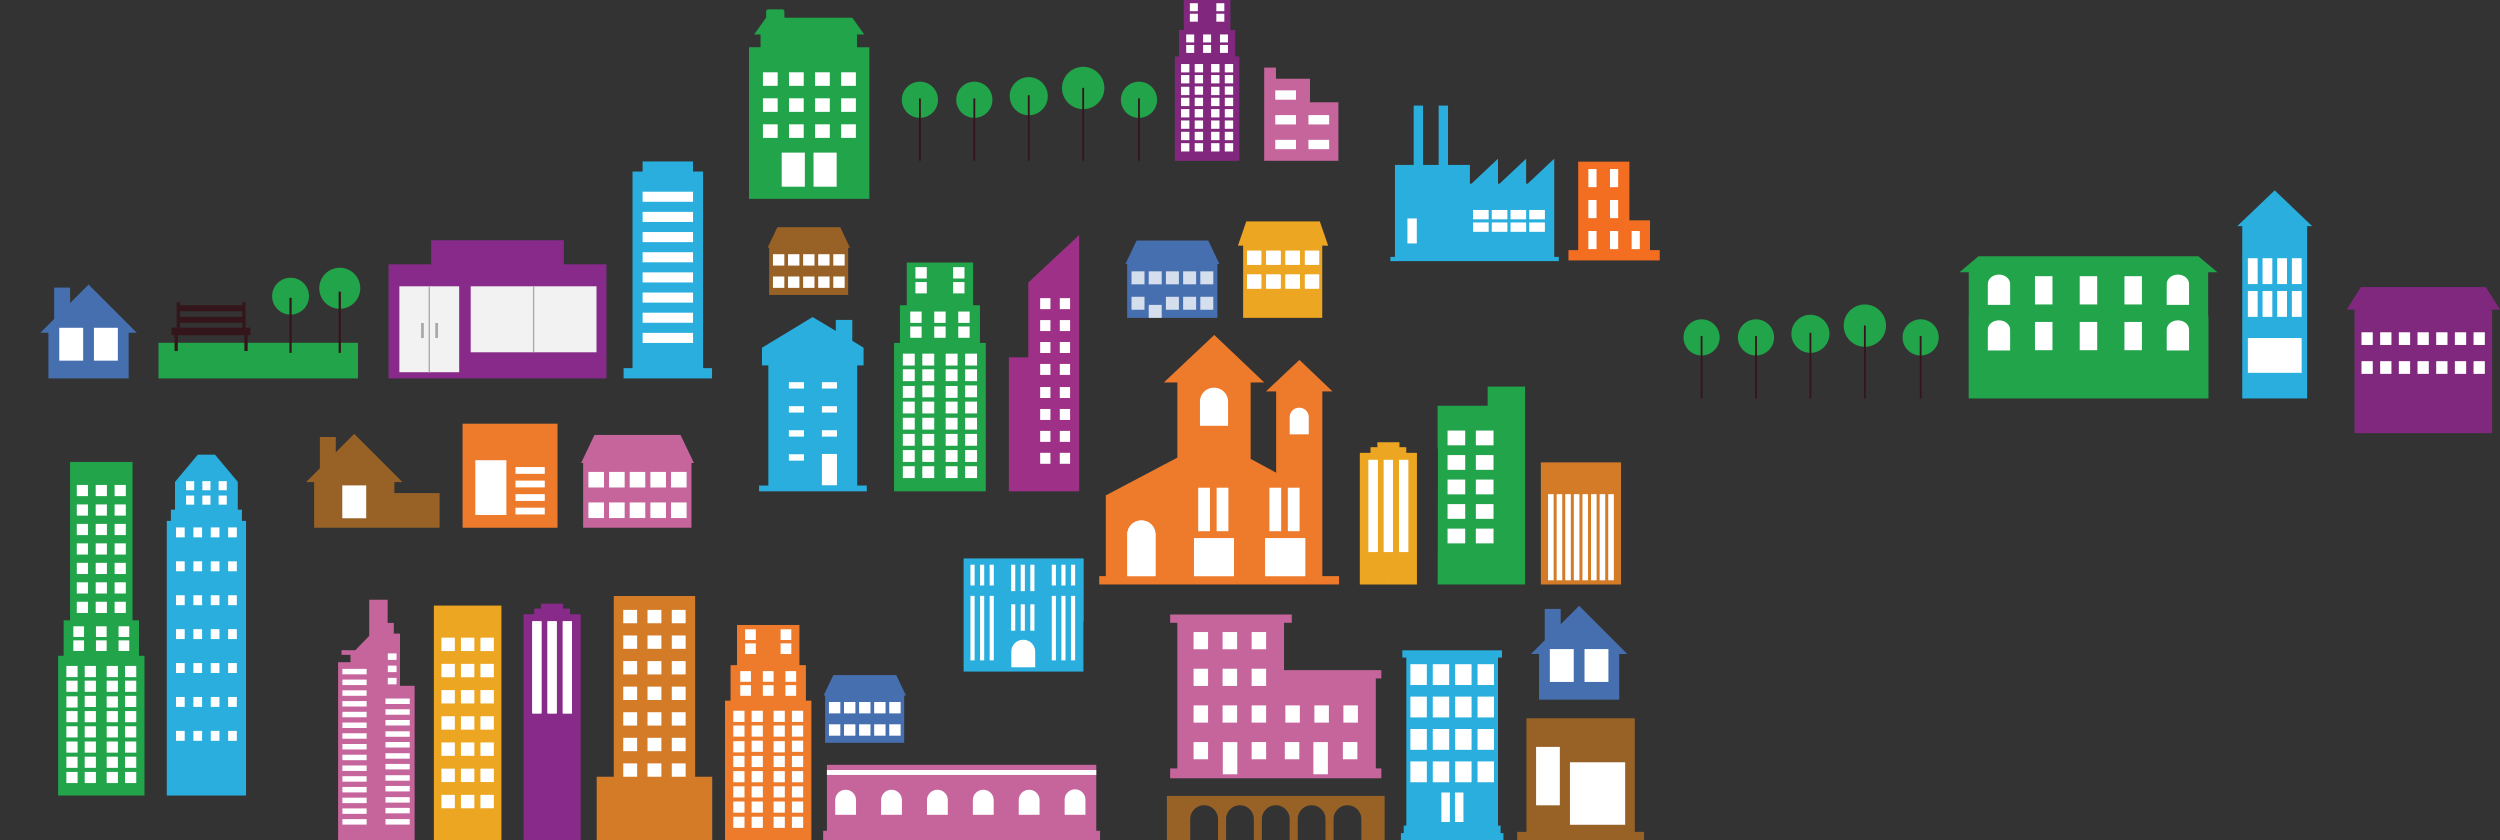 <svg xmlns="http://www.w3.org/2000/svg" viewBox="0 0 1369.48 460.34">
  <rect x="0" y="0" width="1369.48" height="460.34" fill="#333333" stroke="none"/>
  <title>5-city</title>
  <g>
    <rect x="253.4" y="232.1" width="52" height="57" style="fill: #ee7b2b"/>
    <polygon points="496.28 380.99 490.94 369.78 456.51 369.78 451.17 380.99 451.99 380.99 451.99 406.89 469.9 406.89 477.72 406.89 495.3 406.89 495.3 380.99 496.28 380.99" style="fill: #466fb0"/>
    <polygon points="853.91 140.72 853.91 143.04 761.63 143.04 761.63 140.72 764.14 140.72 764.14 90.35 774.4 90.35 774.4 57.84 779.54 57.84 779.54 90.35 788.09 90.35 788.09 57.84 793.22 57.84 793.22 90.35 805.2 90.35 805.2 100.62 806.06 100.62 820.6 86.93 820.6 100.62 821.46 100.62 836 86.93 836 100.62 836.86 100.62 851.4 86.93 851.4 140.72 853.91 140.72" style="fill: #29aede"/>
    <polygon points="676.63 30.94 676.63 16.44 674 16.44 674 0 648.46 0 648.46 16.44 645.83 16.44 645.83 30.94 643.57 30.94 643.57 88.09 678.89 88.09 678.89 30.94 676.63 30.94" style="fill: #82277e"/>
    <g>
      <polygon points="308.85 144.78 308.85 131.6 236.18 131.6 236.18 144.78 212.84 144.78 212.84 207.29 332.2 207.29 332.2 144.78 308.85 144.78" style="fill: #872a89"/>
      <rect x="218.77" y="156.83" width="32.76" height="47.07" style="fill: #f2f2f2"/>
      <rect x="257.85" y="156.83" width="68.91" height="36.15" style="fill: #f2f2f2"/>
      <line x1="235.15" y1="156.95" x2="235.15" y2="204.02" style="fill: none;stroke: #a6a8ac;stroke-miterlimit: 10;stroke-width: 0.717px"/>
      <line x1="292.3" y1="156.83" x2="292.3" y2="192.97" style="fill: none;stroke: #a6a8ac;stroke-miterlimit: 10;stroke-width: 0.717px"/>
      <rect x="230.66" y="176.91" width="1.51" height="8.28" style="fill: #a6a8ac"/>
      <rect x="238.44" y="176.91" width="1.51" height="8.28" style="fill: #a6a8ac"/>
    </g>
    <polygon points="698.95 37.03 692.51 37.03 692.51 88.03 692.39 88.09 733.17 88.09 733.17 56.02 717.6 56.02 717.6 43.13 698.95 43.13 698.95 37.03" style="fill: #c6649c"/>
    <g>
      <circle cx="991.73" cy="182.86" r="10.43" style="fill: #22a44a"/>
      <circle cx="932.11" cy="184.83" r="9.91" style="fill: #22a44a"/>
      <circle cx="961.92" cy="184.83" r="9.91" style="fill: #22a44a"/>
      <circle cx="1021.55" cy="178.38" r="11.6" style="fill: #22a44a"/>
      <line x1="991.73" y1="218.27" x2="991.73" y2="182.32" style="fill: none;stroke: #34151b;stroke-miterlimit: 10"/>
      <line x1="932.11" y1="218.27" x2="932.11" y2="184.09" style="fill: none;stroke: #34151b;stroke-miterlimit: 10"/>
      <circle cx="1052.11" cy="184.83" r="9.91" style="fill: #22a44a"/>
      <line x1="1052.11" y1="218.27" x2="1052.11" y2="184.09" style="fill: none;stroke: #34151b;stroke-miterlimit: 10"/>
      <line x1="961.92" y1="218.27" x2="961.92" y2="184.09" style="fill: none;stroke: #34151b;stroke-miterlimit: 10"/>
      <line x1="1021.55" y1="218.27" x2="1021.55" y2="178.29" style="fill: none;stroke: #34151b;stroke-miterlimit: 10"/>
    </g>
    <g>
      <circle cx="563.54" cy="52.68" r="10.43" style="fill: #22a44a"/>
      <circle cx="503.92" cy="54.65" r="9.91" style="fill: #22a44a"/>
      <circle cx="533.73" cy="54.65" r="9.91" style="fill: #22a44a"/>
      <circle cx="593.36" cy="48.2" r="11.6" style="fill: #22a44a"/>
      <line x1="563.54" y1="88.09" x2="563.54" y2="52.14" style="fill: none;stroke: #34151b;stroke-miterlimit: 10"/>
      <line x1="503.92" y1="88.09" x2="503.92" y2="53.91" style="fill: none;stroke: #34151b;stroke-miterlimit: 10"/>
      <circle cx="623.92" cy="54.65" r="9.91" style="fill: #22a44a"/>
      <line x1="623.92" y1="88.09" x2="623.92" y2="53.91" style="fill: none;stroke: #34151b;stroke-miterlimit: 10"/>
      <line x1="533.73" y1="88.09" x2="533.73" y2="53.91" style="fill: none;stroke: #34151b;stroke-miterlimit: 10"/>
      <line x1="593.36" y1="88.09" x2="593.36" y2="48.11" style="fill: none;stroke: #34151b;stroke-miterlimit: 10"/>
    </g>
    <polygon points="727.56 134.57 724.31 134.57 724.31 174.12 680.98 174.12 680.98 134.57 678.14 134.57 682.7 121.28 722.99 121.28 727.56 134.57" style="fill: #eca622"/>
    <polygon points="380.12 253.63 372.8 238.27 325.64 238.27 318.32 253.63 319.44 253.63 319.44 289.1 343.98 289.1 354.69 289.1 378.77 289.1 378.77 253.63 380.12 253.63" style="fill: #c6649c"/>
    <polygon points="756.69 371.64 756.69 367.09 703.38 367.09 703.38 341.16 707.62 341.16 707.62 336.62 641 336.62 641 341.16 644.93 341.16 644.93 420.93 641 420.93 641 426.33 756.69 426.33 756.69 420.93 753.66 420.93 753.66 371.64 756.69 371.64" style="fill: #c6649c"/>
    <path d="M639.22,436v24.36H652V449a7.61,7.61,0,1,1,15.21,0v11.36h4.42V449a7.61,7.61,0,1,1,15.21,0v11.36h4.42V449a7.61,7.61,0,1,1,15.21,0v11.36h4.42V449a7.61,7.61,0,1,1,15.21,0v11.36h4.42V449a7.61,7.61,0,1,1,15.21,0v11.36h12.76V436Z" style="fill: #986126"/>
    <polygon points="667.97 144.57 661.88 131.78 622.6 131.78 616.5 144.57 617.44 144.57 617.44 174.12 637.87 174.12 646.8 174.12 666.85 174.12 666.85 144.57 667.97 144.57" style="fill: #466fb0"/>
    <polyline points="892.57 142.66 909.18 142.66 909.18 137.02 903.85 137.02 903.85 120.71 892.57 120.71 892.57 88.55 864.52 88.55 864.52 137.02 859.18 137.02 859.18 142.66 909.1 142.66" style="fill: #f36e21"/>
    <g>
      <rect x="86.83" y="187.78" width="109.26" height="19.51" style="fill: #22a44a"/>
      <g>
        <rect x="96.78" y="165.6" width="1.78" height="14.71" style="fill: #34151b"/>
        <rect x="95.62" y="181.56" width="1.78" height="10.72" style="fill: #34151b"/>
        <rect x="132.73" y="165.6" width="1.78" height="14.71" style="fill: #34151b"/>
        <rect x="133.88" y="181.56" width="1.78" height="10.72" style="fill: #34151b"/>
        <rect x="93.91" y="179.48" width="43.3" height="4.15" style="fill: #34151b"/>
        <rect x="97.4" y="173.59" width="36.33" height="3.24" style="fill: #34151b"/>
        <rect x="97.4" y="167.24" width="36.33" height="3.24" style="fill: #34151b"/>
      </g>
      <circle cx="159.16" cy="162.24" r="10.1" style="fill: #22a44a"/>
      <line x1="159.16" y1="193.3" x2="159.16" y2="163.13" style="fill: none;stroke: #34151b;stroke-miterlimit: 10;stroke-width: 1.219px"/>
      <circle cx="186.12" cy="157.9" r="11.23" style="fill: #22a44a"/>
      <line x1="186.12" y1="193.3" x2="186.12" y2="159.75" style="fill: none;stroke: #34151b;stroke-miterlimit: 10;stroke-width: 1.219px"/>
    </g>
    <g>
      <g>
        <polygon points="76.13 359.24 76.13 339.81 72.6 339.81 72.6 253.05 38.39 253.05 38.39 339.81 34.86 339.81 34.86 359.24 31.84 359.24 31.84 435.78 79.14 435.78 79.14 359.24 76.13 359.24" style="fill: #22a44a"/>
        <rect x="64.94" y="343.08" width="5.86" height="5.85" style="fill: #fff"/>
        <rect x="36.36" y="422.85" width="6.14" height="6.1" style="fill: #fff"/>
        <rect x="36.36" y="414.51" width="6.14" height="6.11" style="fill: #fff"/>
        <rect x="36.36" y="406.19" width="6.14" height="6.1" style="fill: #fff"/>
        <rect x="36.36" y="397.85" width="6.14" height="6.11" style="fill: #fff"/>
        <rect x="36.36" y="389.52" width="6.14" height="6.11" style="fill: #fff"/>
        <rect x="36.36" y="381.45" width="6.14" height="6.13" style="fill: #fff"/>
        <rect x="36.36" y="372.86" width="6.14" height="6.1" style="fill: #fff"/>
        <rect x="36.36" y="364.79" width="6.14" height="6.13" style="fill: #fff"/>
        <rect x="40.18" y="350.78" width="5.86" height="5.82" style="fill: #fff"/>
        <rect x="40.18" y="343.08" width="5.86" height="5.85" style="fill: #fff"/>
        <rect x="46.4" y="422.85" width="6.14" height="6.1" style="fill: #fff"/>
        <rect x="46.4" y="414.51" width="6.14" height="6.11" style="fill: #fff"/>
        <rect x="46.4" y="406.19" width="6.14" height="6.1" style="fill: #fff"/>
        <rect x="46.4" y="397.85" width="6.14" height="6.11" style="fill: #fff"/>
        <rect x="46.4" y="389.52" width="6.14" height="6.11" style="fill: #fff"/>
        <rect x="46.4" y="381.19" width="6.14" height="6.1" style="fill: #fff"/>
        <rect x="46.4" y="372.86" width="6.14" height="6.1" style="fill: #fff"/>
        <rect x="46.4" y="364.79" width="6.14" height="6.13" style="fill: #fff"/>
        <rect x="52.56" y="350.78" width="5.86" height="5.82" style="fill: #fff"/>
        <rect x="52.56" y="343.08" width="5.86" height="5.85" style="fill: #fff"/>
        <rect x="58.44" y="422.85" width="6.14" height="6.1" style="fill: #fff"/>
        <rect x="58.44" y="414.51" width="6.14" height="6.11" style="fill: #fff"/>
        <rect x="58.44" y="406.19" width="6.14" height="6.1" style="fill: #fff"/>
        <rect x="58.44" y="397.85" width="6.14" height="6.11" style="fill: #fff"/>
        <rect x="58.44" y="389.52" width="6.14" height="6.11" style="fill: #fff"/>
        <rect x="58.44" y="381.45" width="6.14" height="6.13" style="fill: #fff"/>
        <rect x="58.44" y="372.86" width="6.14" height="6.1" style="fill: #fff"/>
        <rect x="58.44" y="364.79" width="6.14" height="6.13" style="fill: #fff"/>
        <rect x="64.94" y="350.78" width="5.86" height="5.82" style="fill: #fff"/>
        <rect x="68.49" y="422.85" width="6.14" height="6.1" style="fill: #fff"/>
        <rect x="68.49" y="414.51" width="6.14" height="6.11" style="fill: #fff"/>
        <rect x="68.49" y="406.19" width="6.14" height="6.1" style="fill: #fff"/>
        <rect x="68.49" y="397.85" width="6.14" height="6.11" style="fill: #fff"/>
        <rect x="68.49" y="389.52" width="6.14" height="6.11" style="fill: #fff"/>
        <rect x="68.49" y="381.19" width="6.14" height="6.1" style="fill: #fff"/>
        <rect x="68.49" y="372.86" width="6.14" height="6.1" style="fill: #fff"/>
        <rect x="68.49" y="364.79" width="6.14" height="6.13" style="fill: #fff"/>
      </g>
      <g>
        <rect x="42.07" y="276.32" width="6.14" height="6.13" style="fill: #fff"/>
        <rect x="52.42" y="276.32" width="6.14" height="6.13" style="fill: #fff"/>
        <rect x="62.78" y="276.32" width="6.14" height="6.13" style="fill: #fff"/>
      </g>
      <g>
        <rect x="42.07" y="286.99" width="6.14" height="6.13" style="fill: #fff"/>
        <rect x="52.42" y="286.99" width="6.14" height="6.13" style="fill: #fff"/>
        <rect x="62.78" y="286.99" width="6.14" height="6.13" style="fill: #fff"/>
      </g>
      <g>
        <rect x="42.07" y="297.65" width="6.14" height="6.13" style="fill: #fff"/>
        <rect x="52.42" y="297.65" width="6.14" height="6.13" style="fill: #fff"/>
        <rect x="62.78" y="297.65" width="6.14" height="6.13" style="fill: #fff"/>
      </g>
      <g>
        <rect x="42.07" y="308.32" width="6.14" height="6.13" style="fill: #fff"/>
        <rect x="52.42" y="308.32" width="6.14" height="6.13" style="fill: #fff"/>
        <rect x="62.78" y="308.32" width="6.14" height="6.13" style="fill: #fff"/>
      </g>
      <g>
        <rect x="42.07" y="318.99" width="6.14" height="6.13" style="fill: #fff"/>
        <rect x="52.42" y="318.99" width="6.14" height="6.13" style="fill: #fff"/>
        <rect x="62.78" y="318.99" width="6.14" height="6.13" style="fill: #fff"/>
      </g>
      <g>
        <rect x="42.07" y="329.65" width="6.14" height="6.13" style="fill: #fff"/>
        <rect x="52.42" y="329.65" width="6.14" height="6.13" style="fill: #fff"/>
        <rect x="62.78" y="329.65" width="6.14" height="6.13" style="fill: #fff"/>
      </g>
      <g>
        <rect x="42.07" y="265.65" width="6.14" height="6.13" style="fill: #fff"/>
        <rect x="52.42" y="265.65" width="6.14" height="6.13" style="fill: #fff"/>
        <rect x="62.78" y="265.65" width="6.14" height="6.13" style="fill: #fff"/>
      </g>
    </g>
    <g>
      <polygon points="132.53 285.34 132.53 279.21 130.26 279.21 130.26 263.96 117.79 249.07 108.34 249.07 95.87 263.96 95.87 279.21 93.62 279.21 93.62 285.34 91.37 285.34 91.37 435.78 134.78 435.78 134.78 285.34 132.53 285.34" style="fill: #29aede"/>
      <rect x="101.92" y="263.57" width="4.46" height="4.98" style="fill: #fff"/>
      <rect x="101.92" y="271.46" width="4.46" height="4.99" style="fill: #fff"/>
      <rect x="124.97" y="288.92" width="4.76" height="5.44" style="fill: #fff"/>
      <rect x="115.45" y="288.92" width="4.76" height="5.44" style="fill: #fff"/>
      <rect x="96.42" y="288.92" width="4.76" height="5.44" style="fill: #fff"/>
      <rect x="105.94" y="288.92" width="4.76" height="5.44" style="fill: #fff"/>
      <rect x="110.84" y="271.46" width="4.46" height="4.99" style="fill: #fff"/>
      <rect x="110.84" y="263.57" width="4.46" height="4.98" style="fill: #fff"/>
      <rect x="119.76" y="271.46" width="4.46" height="4.99" style="fill: #fff"/>
      <rect x="119.76" y="263.57" width="4.46" height="4.98" style="fill: #fff"/>
      <rect x="96.42" y="307.49" width="4.76" height="5.44" style="fill: #fff"/>
      <rect x="105.94" y="307.49" width="4.76" height="5.44" style="fill: #fff"/>
      <rect x="115.45" y="307.49" width="4.76" height="5.44" style="fill: #fff"/>
      <rect x="124.97" y="307.49" width="4.76" height="5.44" style="fill: #fff"/>
      <rect x="124.97" y="326.07" width="4.76" height="5.44" style="fill: #fff"/>
      <rect x="115.45" y="326.07" width="4.76" height="5.44" style="fill: #fff"/>
      <rect x="96.42" y="326.07" width="4.76" height="5.44" style="fill: #fff"/>
      <rect x="105.94" y="326.07" width="4.76" height="5.44" style="fill: #fff"/>
      <rect x="96.42" y="344.64" width="4.76" height="5.44" style="fill: #fff"/>
      <rect x="105.94" y="344.64" width="4.76" height="5.44" style="fill: #fff"/>
      <rect x="115.45" y="344.64" width="4.76" height="5.44" style="fill: #fff"/>
      <rect x="124.97" y="344.64" width="4.76" height="5.44" style="fill: #fff"/>
      <rect x="96.42" y="363.22" width="4.76" height="5.44" style="fill: #fff"/>
      <rect x="105.94" y="363.22" width="4.76" height="5.44" style="fill: #fff"/>
      <rect x="115.45" y="363.22" width="4.76" height="5.44" style="fill: #fff"/>
      <rect x="124.97" y="363.22" width="4.76" height="5.44" style="fill: #fff"/>
      <rect x="96.42" y="400.37" width="4.76" height="5.44" style="fill: #fff"/>
      <rect x="105.94" y="400.37" width="4.76" height="5.44" style="fill: #fff"/>
      <rect x="115.45" y="400.37" width="4.76" height="5.44" style="fill: #fff"/>
      <rect x="124.97" y="400.37" width="4.76" height="5.44" style="fill: #fff"/>
      <rect x="96.42" y="381.79" width="4.76" height="5.44" style="fill: #fff"/>
      <rect x="105.94" y="381.79" width="4.76" height="5.44" style="fill: #fff"/>
      <rect x="115.45" y="381.79" width="4.76" height="5.44" style="fill: #fff"/>
      <rect x="124.97" y="381.79" width="4.76" height="5.44" style="fill: #fff"/>
    </g>
    <g>
      <polygon points="216.04 270.1 216.04 264.08 220.46 264.08 194.15 237.77 194.15 237.58 194.06 237.68 193.96 237.58 193.96 237.77 183.94 247.79 183.94 239.38 175.22 239.38 175.22 256.28 175.45 256.28 167.66 264.08 172.07 264.08 172.07 289.1 193.96 289.1 194.15 289.1 206.82 289.1 216.04 289.1 240.82 289.1 240.82 270.1 216.04 270.1" style="fill: #986126"/>
      <rect x="187.51" y="265.9" width="13.09" height="18" style="fill: #fff"/>
    </g>
    <path d="M354.69,283.78" style="fill: #fff"/>
    <rect x="367.58" y="275.24" width="8.53" height="8.54" style="fill: #fff"/>
    <rect x="367.58" y="258.51" width="8.53" height="8.53" style="fill: #fff"/>
    <rect x="356.27" y="275.24" width="8.54" height="8.54" style="fill: #fff"/>
    <rect x="356.27" y="258.51" width="8.54" height="8.53" style="fill: #fff"/>
    <rect x="344.95" y="258.51" width="8.53" height="8.53" style="fill: #fff"/>
    <rect x="344.95" y="275.25" width="8.53" height="8.53" style="fill: #fff"/>
    <rect x="322.33" y="258.51" width="8.53" height="8.53" style="fill: #fff"/>
    <rect x="322.33" y="275.24" width="8.53" height="8.54" style="fill: #fff"/>
    <rect x="333.64" y="258.51" width="8.54" height="8.53" style="fill: #fff"/>
    <rect x="333.64" y="275.24" width="8.54" height="8.54" style="fill: #fff"/>
    <g>
      <polygon points="724.36 315.59 724.36 214.4 729.92 214.4 711.81 197.14 711.62 197.33 693.5 214.4 699.07 214.4 699.07 258.95 685.1 251.37 685.1 209.51 692.53 209.51 665.15 183.46 664.91 183.73 637.53 209.51 644.96 209.51 644.96 250.67 606 271.23 605.76 271.23 605.76 315.59 602.15 315.59 602.15 320.18 733.53 320.18 733.53 315.59 724.36 315.59" style="fill: #ee7b2b"/>
      <rect x="656.37" y="267.17" width="6.44" height="23.82" style="fill: #fff"/>
      <rect x="666.46" y="267.17" width="6.44" height="23.82" style="fill: #fff"/>
      <path d="M632.95,292.74a7.62,7.62,0,0,0-7.64-7.61h-.15a7.61,7.61,0,0,0-7.61,7.61v22.85h15.4Z" style="fill: #fff"/>
      <rect x="654.06" y="294.85" width="21.91" height="20.75" style="fill: #fff"/>
      <path d="M706.49,228.49a5.15,5.15,0,0,1,5.16-5.13h.12a5.15,5.15,0,0,1,5.16,5.13v9.44H706.49Z" style="fill: #fff"/>
      <path d="M657.33,220a7.63,7.63,0,0,1,7.61-7.61h.15a7.64,7.64,0,0,1,7.64,7.61v13.26h-15.4Z" style="fill: #fff"/>
      <rect x="654.06" y="294.85" width="21.91" height="20.75" style="fill: #fff"/>
      <rect x="695.37" y="267.17" width="6.44" height="23.82" style="fill: #fff"/>
      <rect x="705.46" y="267.17" width="6.44" height="23.82" style="fill: #fff"/>
      <rect x="693.06" y="294.85" width="21.91" height="20.75" style="fill: #fff"/>
      <rect x="693.06" y="294.85" width="21.91" height="20.75" style="fill: #fff"/>
      <path d="M617.55,292.74a7.61,7.61,0,0,1,7.61-7.61h.15a7.62,7.62,0,0,1,7.64,7.61v22.85h-15.4Z" style="fill: #fff"/>
    </g>
    <rect x="719.46" y="406.52" width="7.94" height="17.62" style="fill: #fff"/>
    <rect x="669.84" y="406.52" width="7.94" height="17.62" style="fill: #fff"/>
    <rect x="653.83" y="346.23" width="7.94" height="9.43" style="fill: #fff"/>
    <rect x="669.73" y="346.23" width="7.94" height="9.43" style="fill: #fff"/>
    <rect x="685.63" y="346.23" width="7.94" height="9.43" style="fill: #fff"/>
    <rect x="653.83" y="366.32" width="7.94" height="9.43" style="fill: #fff"/>
    <rect x="669.73" y="366.32" width="7.94" height="9.43" style="fill: #fff"/>
    <rect x="685.63" y="366.32" width="7.94" height="9.43" style="fill: #fff"/>
    <rect x="653.83" y="386.41" width="7.94" height="9.43" style="fill: #fff"/>
    <rect x="669.73" y="386.41" width="7.94" height="9.43" style="fill: #fff"/>
    <rect x="685.63" y="386.41" width="7.94" height="9.43" style="fill: #fff"/>
    <rect x="704.11" y="386.41" width="7.94" height="9.43" style="fill: #fff"/>
    <rect x="720.01" y="386.41" width="7.94" height="9.43" style="fill: #fff"/>
    <rect x="735.91" y="386.41" width="7.94" height="9.43" style="fill: #fff"/>
    <rect x="653.83" y="406.5" width="7.94" height="9.43" style="fill: #fff"/>
    <rect x="685.63" y="406.5" width="7.94" height="9.43" style="fill: #fff"/>
    <rect x="703.81" y="406.5" width="7.94" height="9.43" style="fill: #fff"/>
    <rect x="735.61" y="406.5" width="7.94" height="9.43" style="fill: #fff"/>
    <g>
      <polygon points="536.81 187.84 536.81 167.2 533.06 167.2 533.06 143.82 496.72 143.82 496.72 167.2 492.98 167.2 492.98 187.84 489.77 187.84 489.77 269.14 540.01 269.14 540.01 187.84 536.81 187.84" style="fill: #22a44a"/>
      <rect x="522.1" y="146.34" width="6.23" height="6.21" style="fill: #fff"/>
      <rect x="524.93" y="170.67" width="6.22" height="6.21" style="fill: #fff"/>
      <rect x="522.1" y="154.52" width="6.23" height="6.19" style="fill: #fff"/>
      <rect x="501.46" y="146.34" width="6.23" height="6.21" style="fill: #fff"/>
      <rect x="501.46" y="154.52" width="6.23" height="6.19" style="fill: #fff"/>
      <rect x="494.57" y="255.4" width="6.52" height="6.48" style="fill: #fff"/>
      <rect x="494.57" y="246.55" width="6.52" height="6.49" style="fill: #fff"/>
      <rect x="494.57" y="237.7" width="6.52" height="6.48" style="fill: #fff"/>
      <rect x="494.57" y="228.85" width="6.52" height="6.48" style="fill: #fff"/>
      <rect x="494.57" y="220" width="6.52" height="6.48" style="fill: #fff"/>
      <rect x="494.57" y="211.43" width="6.52" height="6.51" style="fill: #fff"/>
      <rect x="494.57" y="202.3" width="6.52" height="6.48" style="fill: #fff"/>
      <rect x="494.57" y="193.73" width="6.52" height="6.51" style="fill: #fff"/>
      <rect x="498.63" y="178.85" width="6.22" height="6.19" style="fill: #fff"/>
      <rect x="498.63" y="170.67" width="6.22" height="6.21" style="fill: #fff"/>
      <rect x="505.24" y="255.4" width="6.52" height="6.48" style="fill: #fff"/>
      <rect x="505.24" y="246.55" width="6.52" height="6.49" style="fill: #fff"/>
      <rect x="505.24" y="237.7" width="6.52" height="6.48" style="fill: #fff"/>
      <rect x="505.24" y="228.85" width="6.52" height="6.48" style="fill: #fff"/>
      <rect x="505.24" y="220" width="6.52" height="6.48" style="fill: #fff"/>
      <rect x="505.24" y="211.15" width="6.52" height="6.48" style="fill: #fff"/>
      <rect x="505.24" y="202.3" width="6.52" height="6.48" style="fill: #fff"/>
      <rect x="505.24" y="193.73" width="6.52" height="6.51" style="fill: #fff"/>
      <rect x="511.78" y="178.85" width="6.23" height="6.19" style="fill: #fff"/>
      <rect x="511.78" y="170.67" width="6.23" height="6.21" style="fill: #fff"/>
      <rect x="518.03" y="255.4" width="6.52" height="6.48" style="fill: #fff"/>
      <rect x="518.03" y="246.55" width="6.52" height="6.49" style="fill: #fff"/>
      <rect x="518.03" y="237.7" width="6.52" height="6.48" style="fill: #fff"/>
      <rect x="518.03" y="228.85" width="6.52" height="6.48" style="fill: #fff"/>
      <rect x="518.03" y="220" width="6.52" height="6.48" style="fill: #fff"/>
      <rect x="518.03" y="211.43" width="6.52" height="6.51" style="fill: #fff"/>
      <rect x="518.03" y="202.3" width="6.52" height="6.48" style="fill: #fff"/>
      <rect x="518.03" y="193.73" width="6.52" height="6.51" style="fill: #fff"/>
      <rect x="524.93" y="178.85" width="6.22" height="6.19" style="fill: #fff"/>
      <rect x="528.69" y="255.4" width="6.52" height="6.48" style="fill: #fff"/>
      <rect x="528.69" y="246.55" width="6.52" height="6.49" style="fill: #fff"/>
      <rect x="528.69" y="237.7" width="6.52" height="6.48" style="fill: #fff"/>
      <rect x="528.69" y="228.85" width="6.52" height="6.48" style="fill: #fff"/>
      <rect x="528.69" y="220" width="6.52" height="6.48" style="fill: #fff"/>
      <rect x="528.69" y="211.15" width="6.52" height="6.48" style="fill: #fff"/>
      <rect x="528.69" y="202.3" width="6.52" height="6.48" style="fill: #fff"/>
      <rect x="528.69" y="193.73" width="6.52" height="6.51" style="fill: #fff"/>
    </g>
    <g>
      <polygon points="469.57 265.97 469.57 200.15 473.06 200.15 473.06 190.48 466.88 186.67 466.88 175.25 457.84 175.25 457.84 181.28 445.15 173.67 417.4 190.48 417.4 200.15 420.89 200.15 420.89 265.97 415.81 265.97 415.81 269.14 420.89 269.14 469.73 269.14 474.81 269.14 474.81 265.97 469.57 265.97" style="fill: #29aede"/>
      <rect x="432.15" y="209.35" width="8.25" height="3.49" style="fill: #fff"/>
      <rect x="450.23" y="209.35" width="8.25" height="3.49" style="fill: #fff"/>
      <rect x="432.15" y="222.51" width="8.25" height="3.49" style="fill: #fff"/>
      <rect x="450.23" y="222.51" width="8.25" height="3.49" style="fill: #fff"/>
      <rect x="432.15" y="235.68" width="8.25" height="3.49" style="fill: #fff"/>
      <rect x="450.23" y="235.68" width="8.25" height="3.49" style="fill: #fff"/>
      <rect x="432.15" y="248.84" width="8.25" height="3.49" style="fill: #fff"/>
      <polygon points="450.23 265.81 450.23 248.68 458.47 248.68 458.47 265.81 450.23 265.81 450.23 265.81" style="fill: #fff"/>
    </g>
    <g>
      <polygon points="563.28 154.78 563.28 195.75 552.65 195.75 552.65 269.14 591.16 269.14 591.16 128.72 563.28 154.78" style="fill: #9f3087"/>
      <rect x="569.79" y="212.01" width="5.63" height="6.01" style="fill: #fff"/>
      <rect x="580.55" y="212.01" width="5.63" height="6.01" style="fill: #fff"/>
      <rect x="569.79" y="224.03" width="5.63" height="6.01" style="fill: #fff"/>
      <rect x="580.55" y="224.03" width="5.63" height="6.01" style="fill: #fff"/>
      <rect x="569.79" y="236.04" width="5.63" height="6.01" style="fill: #fff"/>
      <rect x="580.55" y="236.04" width="5.63" height="6.01" style="fill: #fff"/>
      <rect x="569.79" y="248.05" width="5.63" height="6.01" style="fill: #fff"/>
      <rect x="580.55" y="248.05" width="5.63" height="6.01" style="fill: #fff"/>
      <rect x="580.55" y="199.36" width="5.63" height="6.01" style="fill: #fff"/>
      <rect x="569.79" y="199.36" width="5.63" height="6.01" style="fill: #fff"/>
      <rect x="580.55" y="187.35" width="5.63" height="6.01" style="fill: #fff"/>
      <rect x="569.79" y="187.35" width="5.63" height="6.01" style="fill: #fff"/>
      <rect x="580.55" y="175.34" width="5.63" height="6.01" style="fill: #fff"/>
      <rect x="569.79" y="175.34" width="5.63" height="6.01" style="fill: #fff"/>
      <rect x="580.55" y="163.33" width="5.63" height="6.01" style="fill: #fff"/>
      <rect x="569.79" y="163.33" width="5.63" height="6.01" style="fill: #fff"/>
    </g>
    <g>
      <polygon points="593.64 305.89 527.98 305.89 527.98 306.24 527.85 306.24 527.85 367.89 537.79 367.89 549.73 367.89 571.61 367.89 580.7 367.89 593.49 367.89 593.49 340.29 593.64 340.29 593.64 305.89" style="fill: #29aede"/>
      <path d="M567.08,365.54H554v-8.59a6.47,6.47,0,0,1,6.47-6.47h.13a6.47,6.47,0,0,1,6.47,6.47Z" style="fill: #fff"/>
      <rect x="531.61" y="309.35" width="2.27" height="11.37" style="fill: #fff"/>
      <rect x="536.87" y="309.35" width="2.27" height="11.37" style="fill: #fff"/>
      <rect x="542.13" y="309.35" width="2.27" height="11.37" style="fill: #fff"/>
      <rect x="531.61" y="326.4" width="2.27" height="35.34" style="fill: #fff"/>
      <rect x="536.87" y="326.4" width="2.27" height="35.34" style="fill: #fff"/>
      <rect x="542.13" y="326.4" width="2.27" height="35.34" style="fill: #fff"/>
      <g>
        <rect x="553.88" y="309.35" width="2.27" height="14.46" style="fill: #fff"/>
        <rect x="559.14" y="309.35" width="2.27" height="14.46" style="fill: #fff"/>
        <rect x="564.4" y="309.35" width="2.27" height="14.46" style="fill: #fff"/>
        <rect x="553.88" y="331.04" width="2.27" height="14.46" style="fill: #fff"/>
        <rect x="559.14" y="331.04" width="2.27" height="14.46" style="fill: #fff"/>
        <rect x="564.4" y="331.04" width="2.27" height="14.46" style="fill: #fff"/>
      </g>
      <rect x="576.15" y="309.35" width="2.27" height="11.37" style="fill: #fff"/>
      <rect x="581.41" y="309.35" width="2.27" height="11.37" style="fill: #fff"/>
      <rect x="586.67" y="309.35" width="2.27" height="11.37" style="fill: #fff"/>
      <rect x="576.15" y="326.4" width="2.27" height="35.34" style="fill: #fff"/>
      <rect x="581.41" y="326.4" width="2.27" height="35.34" style="fill: #fff"/>
      <rect x="586.67" y="326.4" width="2.27" height="35.34" style="fill: #fff"/>
    </g>
    <rect x="282.39" y="255.85" width="16.03" height="3.71" style="fill: #fff"/>
    <rect x="282.39" y="263.27" width="16.03" height="3.71" style="fill: #fff"/>
    <rect x="282.39" y="270.69" width="16.03" height="3.71" style="fill: #fff"/>
    <rect x="282.39" y="278.1" width="16.03" height="3.71" style="fill: #fff"/>
    <rect x="260.39" y="252.1" width="17" height="30" style="fill: #fff"/>
    <g>
      <rect x="844.07" y="253.29" width="43.91" height="66.89" style="fill: #d47b28"/>
      <rect x="848.01" y="270.7" width="3.06" height="47.19" style="fill: #fff"/>
      <rect x="852.72" y="270.7" width="3.06" height="47.19" style="fill: #fff"/>
      <rect x="857.43" y="270.7" width="3.06" height="47.19" style="fill: #fff"/>
      <rect x="862.14" y="270.7" width="3.06" height="47.19" style="fill: #fff"/>
      <rect x="866.85" y="270.7" width="3.06" height="47.19" style="fill: #fff"/>
      <rect x="871.56" y="270.7" width="3.06" height="47.19" style="fill: #fff"/>
      <rect x="876.27" y="270.7" width="3.06" height="47.19" style="fill: #fff"/>
      <rect x="880.98" y="270.7" width="3.06" height="47.19" style="fill: #fff"/>
    </g>
    <g>
      <polygon points="865.13 331.96 865.13 331.77 865.03 331.87 864.94 331.77 864.94 331.96 854.92 341.98 854.92 333.56 846.19 333.56 846.19 350.47 846.43 350.47 838.63 358.27 843.05 358.27 843.05 383.29 864.94 383.29 865.13 383.29 887.01 383.29 887.01 358.27 891.43 358.27 865.13 331.96" style="fill: #466fb0"/>
      <g>
        <rect x="848.99" y="355.56" width="13.09" height="18" style="fill: #fff"/>
        <rect x="867.99" y="355.56" width="13.09" height="18" style="fill: #fff"/>
      </g>
    </g>
    <g>
      <polygon points="48.59 155.96 48.59 155.77 48.5 155.87 48.41 155.77 48.41 155.96 38.39 165.98 38.39 157.56 29.66 157.56 29.66 174.47 29.9 174.47 22.1 182.27 26.52 182.27 26.52 207.29 48.41 207.29 48.59 207.29 70.48 207.29 70.48 182.27 74.9 182.27 48.59 155.96" style="fill: #466fb0"/>
      <g>
        <rect x="32.46" y="179.56" width="13.09" height="18" style="fill: #fff"/>
        <rect x="51.46" y="179.56" width="13.09" height="18" style="fill: #fff"/>
      </g>
    </g>
    <g>
      <polyline points="1154.42 218.27 1209.78 218.27 1209.78 173.31 1209.61 173.31 1209.61 149.14 1214.7 149.14 1204.27 140.39 1083.8 140.39 1073.37 149.14 1078.48 149.14 1078.48 173.31 1078.43 173.31 1078.43 218.27 1138.51 218.27" style="fill: #22a44a"/>
      <rect x="1114.74" y="151.3" width="9.58" height="15.47" style="fill: #fff"/>
      <rect x="1139.25" y="151.3" width="9.58" height="15.47" style="fill: #fff"/>
      <rect x="1163.75" y="151.3" width="9.58" height="15.47" style="fill: #fff"/>
      <path d="M1101.14,167h-12.23V155.51c0-2.81,2.74-5.09,6.11-5.09s6.11,2.28,6.11,5.09Z" style="fill: #fff"/>
      <path d="M1199.15,167h-12.23V155.51c0-2.81,2.74-5.09,6.11-5.09s6.11,2.28,6.11,5.09Z" style="fill: #fff"/>
      <rect x="1114.74" y="176.36" width="9.58" height="15.47" style="fill: #fff"/>
      <rect x="1139.25" y="176.36" width="9.58" height="15.47" style="fill: #fff"/>
      <rect x="1163.75" y="176.36" width="9.58" height="15.47" style="fill: #fff"/>
      <path d="M1101.14,192h-12.23V180.57c0-2.81,2.74-5.09,6.11-5.09s6.11,2.28,6.11,5.09Z" style="fill: #fff"/>
      <path d="M1199.15,192h-12.23V180.57c0-2.81,2.74-5.09,6.11-5.09s6.11,2.28,6.11,5.09Z" style="fill: #fff"/>
    </g>
    <g>
      <polygon points="822.02 456.38 822.02 452.25 820.6 452.25 820.6 360.22 822.77 360.22 822.77 356.24 768.2 356.24 768.2 360.22 770.37 360.22 770.37 452.25 768.95 452.25 768.95 456.38 767.41 456.38 767.41 460.34 823.57 460.34 823.57 456.38 822.02 456.38" style="fill: #29aede"/>
      <rect x="784.86" y="363.84" width="8.99" height="11.41" style="fill: #fff"/>
      <rect x="784.86" y="381.59" width="8.99" height="11.41" style="fill: #fff"/>
      <rect x="784.86" y="399.34" width="8.99" height="11.41" style="fill: #fff"/>
      <rect x="772.6" y="417.1" width="9" height="11.41" style="fill: #fff"/>
      <rect x="772.6" y="399.34" width="9" height="11.41" style="fill: #fff"/>
      <rect x="772.6" y="381.59" width="9" height="11.41" style="fill: #fff"/>
      <rect x="772.6" y="363.84" width="9" height="11.41" style="fill: #fff"/>
      <rect x="784.86" y="417.1" width="8.99" height="11.41" style="fill: #fff"/>
      <rect x="797.12" y="417.1" width="8.99" height="11.41" style="fill: #fff"/>
      <rect x="797.12" y="399.34" width="8.99" height="11.41" style="fill: #fff"/>
      <rect x="797.12" y="381.59" width="8.99" height="11.41" style="fill: #fff"/>
      <rect x="797.12" y="363.84" width="8.99" height="11.41" style="fill: #fff"/>
      <rect x="809.38" y="417.1" width="9" height="11.41" style="fill: #fff"/>
      <rect x="809.38" y="399.34" width="9" height="11.41" style="fill: #fff"/>
      <rect x="809.38" y="381.59" width="9" height="11.41" style="fill: #fff"/>
      <rect x="809.38" y="363.84" width="9" height="11.41" style="fill: #fff"/>
      <rect x="797.02" y="434.13" width="4.64" height="16.16" style="fill: #fff"/>
      <rect x="789.58" y="434.13" width="4.65" height="16.16" style="fill: #fff"/>
    </g>
    <g>
      <polygon points="1369.48 169.61 1361.73 157.25 1293.25 157.25 1285.49 169.61 1289.81 169.61 1289.81 237.27 1365.16 237.27 1365.16 169.61 1369.48 169.61" style="fill: #80287e"/>
      <rect x="1293.6" y="182.02" width="6.18" height="6.95" style="fill: #fff"/>
      <rect x="1303.83" y="182.02" width="6.18" height="6.95" style="fill: #fff"/>
      <rect x="1314.07" y="182.02" width="6.18" height="6.95" style="fill: #fff"/>
      <rect x="1324.3" y="182.02" width="6.18" height="6.95" style="fill: #fff"/>
      <rect x="1334.53" y="182.02" width="6.18" height="6.95" style="fill: #fff"/>
      <rect x="1344.76" y="182.02" width="6.18" height="6.95" style="fill: #fff"/>
      <rect x="1354.99" y="182.02" width="6.18" height="6.95" style="fill: #fff"/>
      <rect x="1293.6" y="197.85" width="6.18" height="6.95" style="fill: #fff"/>
      <rect x="1303.83" y="197.85" width="6.18" height="6.95" style="fill: #fff"/>
      <rect x="1314.07" y="197.85" width="6.18" height="6.95" style="fill: #fff"/>
      <rect x="1324.3" y="197.85" width="6.18" height="6.95" style="fill: #fff"/>
      <rect x="1334.53" y="197.85" width="6.18" height="6.95" style="fill: #fff"/>
      <rect x="1344.76" y="197.85" width="6.18" height="6.95" style="fill: #fff"/>
      <rect x="1354.99" y="197.85" width="6.18" height="6.95" style="fill: #fff"/>
    </g>
    <g>
      <polygon points="835.42 211.77 835.42 320.18 787.56 320.18 787.69 245.77 787.5 245.77 787.5 222.27 814.92 222.27 814.92 211.77 835.42 211.77" style="fill: #22a44a"/>
      <rect x="792.96" y="289.57" width="9.67" height="8.08" style="fill: #fff"/>
      <rect x="792.96" y="276.14" width="9.67" height="8.08" style="fill: #fff"/>
      <rect x="792.96" y="262.71" width="9.67" height="8.09" style="fill: #fff"/>
      <rect x="792.96" y="249.29" width="9.67" height="8.08" style="fill: #fff"/>
      <rect x="792.96" y="235.86" width="9.67" height="8.08" style="fill: #fff"/>
      <rect x="808.46" y="289.57" width="9.67" height="8.08" style="fill: #fff"/>
      <rect x="808.46" y="276.14" width="9.67" height="8.08" style="fill: #fff"/>
      <rect x="808.46" y="262.71" width="9.67" height="8.09" style="fill: #fff"/>
      <rect x="808.46" y="249.29" width="9.67" height="8.08" style="fill: #fff"/>
      <rect x="808.46" y="235.86" width="9.67" height="8.08" style="fill: #fff"/>
    </g>
    <g>
      <path d="M895.53,455.71V393.47H836.17v62.23H831.1v4.63h69.5v-4.63Z" style="fill: #986126"/>
      <rect x="860" y="417.56" width="30.25" height="34.24" style="fill: #fff"/>
      <rect x="841.46" y="409.14" width="13" height="32" style="fill: #fff"/>
    </g>
    <g>
      <polygon points="1266.58 123.88 1246.06 104.27 1225.54 123.88 1228.29 123.88 1228.29 218.27 1263.83 218.27 1263.83 123.88 1266.58 123.88" style="fill: #29aede"/>
      <rect x="1247.43" y="141.45" width="5.36" height="14.16" style="fill: #fff"/>
      <rect x="1247.43" y="159.4" width="5.36" height="14.17" style="fill: #fff"/>
      <rect x="1239.4" y="141.45" width="5.36" height="14.16" style="fill: #fff"/>
      <rect x="1239.4" y="159.4" width="5.36" height="14.17" style="fill: #fff"/>
      <rect x="1231.36" y="141.45" width="5.36" height="14.16" style="fill: #fff"/>
      <rect x="1231.36" y="159.4" width="5.36" height="14.17" style="fill: #fff"/>
      <rect x="1231.36" y="185.19" width="29.46" height="19.04" style="fill: #fff"/>
      <rect x="1255.47" y="159.4" width="5.36" height="14.17" style="fill: #fff"/>
      <rect x="1255.47" y="141.45" width="5.36" height="14.16" style="fill: #fff"/>
    </g>
    <g>
      <polygon points="770.35 248.06 770.35 244.97 766.6 244.97 766.6 242.26 754.5 242.26 754.5 244.97 750.75 244.97 750.75 248.06 744.9 248.06 744.9 258.14 744.9 260.43 744.9 320.18 776.19 320.18 776.19 260.43 776.19 258.14 776.19 248.06 770.35 248.06" style="fill: #eca622"/>
      <polygon points="763.05 251.92 758.04 251.92 758.04 258.14 758.04 260.43 758.04 302.4 763.05 302.4 763.05 260.43 763.05 258.14 763.05 251.92" style="fill: #fff"/>
      <polygon points="754.71 251.92 749.7 251.92 749.7 258.14 749.7 260.43 749.7 302.4 754.71 302.4 754.71 260.43 754.71 258.14 754.71 251.92" style="fill: #fff"/>
      <polygon points="766.39 251.92 766.39 258.14 766.39 260.43 766.39 302.4 771.4 302.4 771.4 260.43 771.4 258.14 771.4 251.92 766.39 251.92" style="fill: #fff"/>
      <polygon points="754.71 302.4 749.7 302.4 749.7 260.43 749.7 258.14 749.7 251.92 754.71 251.92 754.71 258.14 754.71 260.43 754.71 302.4" style="fill: #fff"/>
      <polygon points="763.05 302.4 758.04 302.4 758.04 260.43 758.04 258.14 758.04 251.92 763.05 251.92 763.05 258.14 763.05 260.43 763.05 302.4" style="fill: #fff"/>
      <polygon points="771.4 260.43 771.4 302.4 766.39 302.4 766.39 260.43 766.39 258.14 766.39 251.92 771.4 251.92 771.4 258.14 771.4 260.43" style="fill: #fff"/>
      <path d="M757.93,319.82" style="fill: #fff"/>
      <path d="M759.73,319.61h0l.85-1h-.11l-.72,1Z" style="fill: #fff"/>
      <path d="M759.57,319.82l.16-.21-.19.21Z" style="fill: #fff"/>
    </g>
    <path d="M477.72,403" style="fill: #fff"/>
    <rect x="487.13" y="396.77" width="6.23" height="6.23" style="fill: #fff"/>
    <rect x="487.13" y="384.55" width="6.23" height="6.23" style="fill: #fff"/>
    <rect x="478.87" y="396.77" width="6.23" height="6.23" style="fill: #fff"/>
    <rect x="478.87" y="384.55" width="6.23" height="6.23" style="fill: #fff"/>
    <rect x="470.61" y="384.55" width="6.23" height="6.23" style="fill: #fff"/>
    <rect x="470.61" y="396.77" width="6.23" height="6.23" style="fill: #fff"/>
    <rect x="454.09" y="384.55" width="6.23" height="6.23" style="fill: #fff"/>
    <rect x="454.09" y="396.77" width="6.23" height="6.23" style="fill: #fff"/>
    <rect x="462.35" y="384.55" width="6.23" height="6.23" style="fill: #fff"/>
    <rect x="462.35" y="396.77" width="6.23" height="6.23" style="fill: #fff"/>
    <g>
      <polygon points="465.61 135.69 460.27 124.47 425.84 124.47 420.5 135.69 421.32 135.69 421.32 161.58 439.23 161.58 447.05 161.58 464.62 161.58 464.62 135.69 465.61 135.69" style="fill: #986126"/>
      <path d="M447,157.69" style="fill: #fff"/>
      <rect x="456.46" y="151.46" width="6.23" height="6.23" style="fill: #fff"/>
      <rect x="456.46" y="139.25" width="6.23" height="6.23" style="fill: #fff"/>
      <rect x="448.2" y="151.46" width="6.23" height="6.23" style="fill: #fff"/>
      <rect x="448.2" y="139.25" width="6.23" height="6.23" style="fill: #fff"/>
      <rect x="439.94" y="139.25" width="6.23" height="6.23" style="fill: #fff"/>
      <rect x="439.94" y="151.47" width="6.23" height="6.23" style="fill: #fff"/>
      <rect x="423.42" y="139.25" width="6.23" height="6.23" style="fill: #fff"/>
      <rect x="423.42" y="151.46" width="6.23" height="6.23" style="fill: #fff"/>
      <rect x="431.68" y="139.25" width="6.23" height="6.23" style="fill: #fff"/>
      <rect x="431.68" y="151.46" width="6.23" height="6.23" style="fill: #fff"/>
    </g>
    <g>
      <rect x="237.67" y="331.73" width="37" height="128.61" style="fill: #eca622"/>
      <rect x="241.82" y="435.42" width="7.34" height="7.34" style="fill: #fff"/>
      <rect x="252.5" y="435.42" width="7.34" height="7.34" style="fill: #fff"/>
      <rect x="263.18" y="435.42" width="7.34" height="7.34" style="fill: #fff"/>
      <rect x="241.82" y="421.06" width="7.34" height="7.34" style="fill: #fff"/>
      <rect x="241.82" y="406.71" width="7.34" height="7.34" style="fill: #fff"/>
      <rect x="241.82" y="392.36" width="7.34" height="7.34" style="fill: #fff"/>
      <rect x="241.82" y="378.01" width="7.34" height="7.34" style="fill: #fff"/>
      <rect x="241.82" y="363.66" width="7.34" height="7.34" style="fill: #fff"/>
      <rect x="241.82" y="349.31" width="7.34" height="7.34" style="fill: #fff"/>
      <rect x="252.5" y="421.06" width="7.34" height="7.34" style="fill: #fff"/>
      <rect x="252.5" y="406.71" width="7.34" height="7.34" style="fill: #fff"/>
      <rect x="252.5" y="392.36" width="7.34" height="7.34" style="fill: #fff"/>
      <rect x="252.5" y="378.01" width="7.34" height="7.34" style="fill: #fff"/>
      <rect x="252.5" y="363.66" width="7.34" height="7.34" style="fill: #fff"/>
      <rect x="252.5" y="349.31" width="7.34" height="7.34" style="fill: #fff"/>
      <rect x="263.18" y="421.06" width="7.34" height="7.34" style="fill: #fff"/>
      <rect x="263.18" y="406.71" width="7.34" height="7.34" style="fill: #fff"/>
      <rect x="263.18" y="392.36" width="7.34" height="7.34" style="fill: #fff"/>
      <rect x="263.18" y="378.01" width="7.34" height="7.34" style="fill: #fff"/>
      <rect x="263.18" y="363.66" width="7.34" height="7.34" style="fill: #fff"/>
      <rect x="263.18" y="349.31" width="7.34" height="7.34" style="fill: #fff"/>
    </g>
    <g>
      <polygon points="312.25 336.48 312.25 333.38 308.49 333.38 308.49 330.68 296.39 330.68 296.39 333.38 292.64 333.38 292.64 336.48 286.8 336.48 286.8 346.56 286.8 348.84 286.8 460.34 318.09 460.34 318.09 348.84 318.09 346.56 318.09 336.48 312.25 336.48" style="fill: #872a89"/>
      <polygon points="304.95 340.34 299.94 340.34 299.94 346.56 299.94 348.84 299.94 390.81 304.95 390.81 304.95 348.84 304.95 346.56 304.95 340.34" style="fill: #fff"/>
      <polygon points="296.6 340.34 291.59 340.34 291.59 346.56 291.59 348.84 291.59 390.81 296.6 390.81 296.6 348.84 296.6 346.56 296.6 340.34" style="fill: #fff"/>
      <polygon points="308.29 340.34 308.29 346.56 308.29 348.84 308.29 390.81 313.29 390.81 313.29 348.84 313.29 346.56 313.29 340.34 308.29 340.34" style="fill: #fff"/>
      <polygon points="296.6 390.81 291.59 390.81 291.59 348.84 291.59 346.56 291.59 340.34 296.6 340.34 296.6 346.56 296.6 348.84 296.6 390.81" style="fill: #fff"/>
      <polygon points="304.95 390.81 299.94 390.81 299.94 348.84 299.94 346.56 299.94 340.34 304.95 340.34 304.95 346.56 304.95 348.84 304.95 390.81" style="fill: #fff"/>
      <polygon points="313.29 348.84 313.29 390.81 308.29 390.81 308.29 348.84 308.29 346.56 308.29 340.34 313.29 340.34 313.29 346.56 313.29 348.84" style="fill: #fff"/>
    </g>
    <g>
      <polygon points="219.12 375.69 219.12 347.07 215.73 347.07 215.73 341.23 212.34 341.23 212.34 328.52 208.47 328.52 202.25 328.52 202.25 348.32 194.63 356.18 187.09 356.18 187.09 358.73 191.99 358.73 191.99 362.75 185.21 362.75 185.21 460.34 208.47 460.34 227.12 460.34 227.12 375.69 219.12 375.69" style="fill: #c6649c"/>
      <path d="M211.16,433.54h13.28v-3H211.16Zm0-5.88h13.28v-3H211.16Zm0,12h13.28v-3H211.16Zm0,5.88h13.28v-3H211.16Zm0-24.07h13.28v-3H211.16Zm0,30.23h13.28v-3H211.16Zm0-60.17h13.28v-3H211.16Zm0-5.88h13.28v-3H211.16Zm0,11.76h13.28v-3H211.16Zm0,18.19h13.28v-3H211.16Zm0-12h13.28v-3H211.16Zm0,5.88h13.28v-3H211.16Zm6.08-51.56h-4.8v3.56h4.8Zm0,6.7h-4.8v3.56h4.8Zm0,6.7h-4.8v3.56h4.8Z" style="fill: #fff"/>
      <path d="M187.56,375.28h13.28v-3H187.56Zm0,5.88h13.28v-3H187.56Zm0-11.76h13.28v-3H187.56Zm0,17.64h13.28v-3H187.56Zm0,5.88h13.28v-3H187.56Zm0,5.88h13.28v-3H187.56Zm0,5.88h13.28v-3H187.56Zm0,5.88h13.28v-3H187.56Zm0,5.88h13.28v-3H187.56Zm0,5.88h13.28v-3H187.56Zm0,5.88h13.28v-3H187.56Zm0,5.88h13.28v-3H187.56Zm0,5.88h13.28v-3H187.56Zm0,5.88h13.28v-3H187.56Zm0,5.88h13.28v-3H187.56Z" style="fill: #fff"/>
    </g>
    <g>
      <polygon points="441.46 383.8 441.46 364.37 437.93 364.37 437.93 342.36 403.72 342.36 403.72 364.37 400.2 364.37 400.2 383.8 397.17 383.8 397.17 460.34 444.47 460.34 444.47 383.8 441.46 383.8" style="fill: #ee7b2b"/>
      <rect x="427.61" y="344.73" width="5.86" height="5.85" style="fill: #fff"/>
      <rect x="430.27" y="367.63" width="5.86" height="5.85" style="fill: #fff"/>
      <rect x="427.61" y="352.43" width="5.86" height="5.83" style="fill: #fff"/>
      <rect x="408.18" y="344.73" width="5.86" height="5.85" style="fill: #fff"/>
      <rect x="408.18" y="352.43" width="5.86" height="5.83" style="fill: #fff"/>
      <rect x="401.69" y="447.4" width="6.14" height="6.1" style="fill: #fff"/>
      <rect x="401.69" y="439.07" width="6.14" height="6.11" style="fill: #fff"/>
      <rect x="401.69" y="430.74" width="6.14" height="6.1" style="fill: #fff"/>
      <rect x="401.69" y="422.41" width="6.14" height="6.11" style="fill: #fff"/>
      <rect x="401.69" y="414.08" width="6.14" height="6.11" style="fill: #fff"/>
      <rect x="401.69" y="406.01" width="6.14" height="6.13" style="fill: #fff"/>
      <rect x="401.69" y="397.42" width="6.14" height="6.1" style="fill: #fff"/>
      <rect x="401.69" y="389.34" width="6.14" height="6.13" style="fill: #fff"/>
      <rect x="405.51" y="375.34" width="5.86" height="5.82" style="fill: #fff"/>
      <rect x="405.51" y="367.63" width="5.86" height="5.85" style="fill: #fff"/>
      <rect x="411.74" y="447.4" width="6.14" height="6.1" style="fill: #fff"/>
      <rect x="411.74" y="439.07" width="6.14" height="6.11" style="fill: #fff"/>
      <rect x="411.74" y="430.74" width="6.14" height="6.1" style="fill: #fff"/>
      <rect x="411.74" y="422.41" width="6.14" height="6.11" style="fill: #fff"/>
      <rect x="411.74" y="414.08" width="6.14" height="6.11" style="fill: #fff"/>
      <rect x="411.74" y="405.75" width="6.14" height="6.1" style="fill: #fff"/>
      <rect x="411.74" y="397.42" width="6.14" height="6.1" style="fill: #fff"/>
      <rect x="411.74" y="389.34" width="6.14" height="6.13" style="fill: #fff"/>
      <rect x="417.89" y="375.34" width="5.86" height="5.82" style="fill: #fff"/>
      <rect x="417.89" y="367.63" width="5.86" height="5.85" style="fill: #fff"/>
      <rect x="423.77" y="447.4" width="6.14" height="6.1" style="fill: #fff"/>
      <rect x="423.77" y="439.07" width="6.14" height="6.11" style="fill: #fff"/>
      <rect x="423.77" y="430.74" width="6.14" height="6.1" style="fill: #fff"/>
      <rect x="423.77" y="422.41" width="6.14" height="6.11" style="fill: #fff"/>
      <rect x="423.77" y="414.08" width="6.14" height="6.11" style="fill: #fff"/>
      <rect x="423.77" y="406.01" width="6.14" height="6.13" style="fill: #fff"/>
      <rect x="423.77" y="397.42" width="6.14" height="6.1" style="fill: #fff"/>
      <rect x="423.77" y="389.34" width="6.14" height="6.13" style="fill: #fff"/>
      <rect x="430.27" y="375.34" width="5.86" height="5.82" style="fill: #fff"/>
      <rect x="433.82" y="447.4" width="6.14" height="6.1" style="fill: #fff"/>
      <rect x="433.82" y="439.07" width="6.14" height="6.11" style="fill: #fff"/>
      <rect x="433.82" y="430.74" width="6.14" height="6.1" style="fill: #fff"/>
      <rect x="433.82" y="422.41" width="6.14" height="6.11" style="fill: #fff"/>
      <rect x="433.82" y="414.08" width="6.14" height="6.11" style="fill: #fff"/>
      <rect x="433.82" y="405.75" width="6.14" height="6.1" style="fill: #fff"/>
      <rect x="433.82" y="397.42" width="6.14" height="6.1" style="fill: #fff"/>
      <rect x="433.82" y="389.34" width="6.14" height="6.13" style="fill: #fff"/>
    </g>
    <g>
      <polyline points="381.61 460.34 390.15 460.34 390.15 425.49 380.79 425.49 380.79 326.48 336.22 326.48 336.22 425.49 326.87 425.49 326.87 460.34 335.41 460.34" style="fill: #d47b28"/>
      <rect x="368" y="334.1" width="7.59" height="7.31" style="fill: #fff"/>
      <rect x="368" y="348.11" width="7.59" height="7.31" style="fill: #fff"/>
      <rect x="368" y="362.13" width="7.59" height="7.31" style="fill: #fff"/>
      <rect x="368" y="376.14" width="7.59" height="7.31" style="fill: #fff"/>
      <rect x="368" y="390.15" width="7.59" height="7.31" style="fill: #fff"/>
      <rect x="368" y="404.17" width="7.59" height="7.31" style="fill: #fff"/>
      <rect x="368" y="418.18" width="7.59" height="7.31" style="fill: #fff"/>
      <rect x="354.71" y="334.1" width="7.59" height="7.31" style="fill: #fff"/>
      <rect x="354.71" y="348.11" width="7.59" height="7.31" style="fill: #fff"/>
      <rect x="354.71" y="362.13" width="7.59" height="7.31" style="fill: #fff"/>
      <rect x="354.71" y="376.14" width="7.59" height="7.31" style="fill: #fff"/>
      <rect x="354.71" y="390.15" width="7.59" height="7.31" style="fill: #fff"/>
      <rect x="354.71" y="404.17" width="7.59" height="7.31" style="fill: #fff"/>
      <rect x="354.71" y="418.18" width="7.59" height="7.31" style="fill: #fff"/>
      <rect x="341.42" y="334.1" width="7.59" height="7.31" style="fill: #fff"/>
      <rect x="341.42" y="348.11" width="7.59" height="7.31" style="fill: #fff"/>
      <rect x="341.42" y="362.13" width="7.59" height="7.31" style="fill: #fff"/>
      <rect x="341.42" y="376.14" width="7.59" height="7.31" style="fill: #fff"/>
      <rect x="341.42" y="390.15" width="7.59" height="7.31" style="fill: #fff"/>
      <rect x="341.42" y="404.17" width="7.59" height="7.31" style="fill: #fff"/>
      <rect x="341.42" y="418.18" width="7.59" height="7.31" style="fill: #fff"/>
    </g>
    <g>
      <polygon points="602.6 455.09 602.6 460.34 450.91 460.34 450.91 455.09 452.98 455.09 452.98 418.96 600.53 418.96 600.53 455.09 602.6 455.09" style="fill: #c6649c"/>
      <path d="M468.92,446.33h-11.4v-8a5.7,5.7,0,0,1,11.4,0Z" style="fill: #fff"/>
      <path d="M494.06,446.33h-11.4v-8a5.7,5.7,0,0,1,11.4,0Z" style="fill: #fff"/>
      <path d="M519.19,446.33H507.8v-8a5.7,5.7,0,0,1,11.4,0Z" style="fill: #fff"/>
      <path d="M544.33,446.33h-11.4v-8a5.7,5.7,0,0,1,11.4,0Z" style="fill: #fff"/>
      <path d="M594.59,446.33H583.2v-8a5.7,5.7,0,1,1,11.39,0Z" style="fill: #fff"/>
      <path d="M569.46,446.33h-11.4v-8a5.7,5.7,0,1,1,11.4,0Z" style="fill: #fff"/>
      <rect x="452.98" y="421.81" width="147.54" height="2.69" style="fill: #fff"/>
    </g>
    <polygon points="698.58 76.6 709.93 76.6 709.93 81.72 698.58 81.72 698.58 76.6 698.58 76.6" style="fill: #fff"/>
    <rect x="698.58" y="63.05" width="11.35" height="5.12" style="fill: #fff"/>
    <rect x="698.58" y="49.5" width="11.35" height="5.12" style="fill: #fff"/>
    <polygon points="716.75 76.6 728.1 76.6 728.1 81.72 716.75 81.72 716.75 76.6 716.75 76.6" style="fill: #fff"/>
    <rect x="716.75" y="63.05" width="11.35" height="5.12" style="fill: #fff"/>
    <g>
      <g>
        <path d="M469.46,25.88v-7h3.94L466.87,9.7H429.68V6.27a1.16,1.16,0,0,0-1.17-1.15h-7.63a1.16,1.16,0,0,0-1.17,1.15V9.7h-.06l-6.53,9.17h3.51v7H410.3v83.06h65.93V25.88Z" style="fill: #22a44a"/>
        <g>
          <g>
            <rect x="432.21" y="39.6" width="8.06" height="7.43" style="fill: #fff"/>
            <rect x="446.5" y="39.6" width="8.06" height="7.43" style="fill: #fff"/>
            <rect x="417.93" y="39.6" width="8.06" height="7.43" style="fill: #fff"/>
            <rect x="460.78" y="39.6" width="8.06" height="7.43" style="fill: #fff"/>
          </g>
          <g>
            <rect x="432.21" y="53.85" width="8.06" height="7.43" style="fill: #fff"/>
            <rect x="446.5" y="53.85" width="8.06" height="7.43" style="fill: #fff"/>
            <rect x="417.93" y="53.85" width="8.06" height="7.43" style="fill: #fff"/>
            <rect x="460.78" y="53.85" width="8.06" height="7.43" style="fill: #fff"/>
          </g>
          <g>
            <rect x="432.21" y="68.1" width="8.06" height="7.43" style="fill: #fff"/>
            <rect x="446.5" y="68.1" width="8.06" height="7.43" style="fill: #fff"/>
            <rect x="417.93" y="68.1" width="8.06" height="7.43" style="fill: #fff"/>
            <rect x="460.78" y="68.1" width="8.06" height="7.43" style="fill: #fff"/>
          </g>
        </g>
      </g>
      <g>
        <rect x="428.21" y="83.6" width="12.67" height="18.67" style="fill: #fff"/>
        <rect x="445.64" y="83.6" width="12.67" height="18.67" style="fill: #fff"/>
      </g>
    </g>
    <rect x="770.98" y="119.66" width="5.13" height="13.69" style="fill: #fff"/>
    <rect x="837.72" y="115.02" width="8.56" height="5.13" style="fill: #fff"/>
    <rect x="827.45" y="115.02" width="8.56" height="5.13" style="fill: #fff"/>
    <rect x="817.18" y="115.02" width="8.56" height="5.13" style="fill: #fff"/>
    <rect x="837.72" y="121.86" width="8.56" height="5.13" style="fill: #fff"/>
    <rect x="827.45" y="121.86" width="8.56" height="5.13" style="fill: #fff"/>
    <rect x="817.18" y="121.86" width="8.56" height="5.13" style="fill: #fff"/>
    <rect x="806.92" y="121.86" width="8.56" height="5.13" style="fill: #fff"/>
    <rect x="806.92" y="115.02" width="8.56" height="5.13" style="fill: #fff"/>
    <g>
      <polygon points="874.57 136.47 870.09 136.47 870.09 126.54 874.57 126.54 874.57 136.47 874.57 136.47" style="fill: #fff"/>
      <rect x="881.94" y="126.54" width="4.48" height="9.93" style="fill: #fff"/>
      <rect x="893.8" y="126.54" width="4.48" height="9.93" style="fill: #fff"/>
      <polygon points="874.57 119.5 870.09 119.5 870.09 109.57 874.57 109.57 874.57 119.5 874.57 119.5" style="fill: #fff"/>
      <rect x="881.94" y="109.57" width="4.48" height="9.93" style="fill: #fff"/>
      <polygon points="874.57 102.53 870.09 102.53 870.09 92.6 874.57 92.6 874.57 102.53 874.57 102.53" style="fill: #fff"/>
      <rect x="881.94" y="92.6" width="4.48" height="9.93" style="fill: #fff"/>
    </g>
    <g>
      <rect x="666.3" y="1.77" width="4.38" height="4.37" style="fill: #fff"/>
      <rect x="668.29" y="18.87" width="4.37" height="4.37" style="fill: #fff"/>
      <rect x="666.3" y="7.52" width="4.38" height="4.35" style="fill: #fff"/>
      <rect x="651.79" y="1.77" width="4.38" height="4.37" style="fill: #fff"/>
      <rect x="651.79" y="7.52" width="4.38" height="4.35" style="fill: #fff"/>
      <rect x="646.95" y="78.43" width="4.58" height="4.55" style="fill: #fff"/>
      <rect x="646.95" y="72.21" width="4.58" height="4.56" style="fill: #fff"/>
      <rect x="646.95" y="65.99" width="4.58" height="4.56" style="fill: #fff"/>
      <rect x="646.95" y="59.77" width="4.58" height="4.56" style="fill: #fff"/>
      <rect x="646.95" y="53.55" width="4.58" height="4.56" style="fill: #fff"/>
      <rect x="646.95" y="47.52" width="4.58" height="4.58" style="fill: #fff"/>
      <rect x="646.95" y="41.11" width="4.58" height="4.56" style="fill: #fff"/>
      <rect x="646.95" y="35.08" width="4.58" height="4.58" style="fill: #fff"/>
      <rect x="649.8" y="24.63" width="4.37" height="4.35" style="fill: #fff"/>
      <rect x="649.8" y="18.87" width="4.37" height="4.37" style="fill: #fff"/>
      <rect x="654.45" y="78.43" width="4.58" height="4.55" style="fill: #fff"/>
      <rect x="654.45" y="72.21" width="4.58" height="4.56" style="fill: #fff"/>
      <rect x="654.45" y="65.99" width="4.58" height="4.56" style="fill: #fff"/>
      <rect x="654.45" y="59.77" width="4.58" height="4.56" style="fill: #fff"/>
      <rect x="654.45" y="53.55" width="4.58" height="4.56" style="fill: #fff"/>
      <rect x="654.45" y="47.33" width="4.58" height="4.56" style="fill: #fff"/>
      <rect x="654.45" y="41.11" width="4.58" height="4.56" style="fill: #fff"/>
      <rect x="654.45" y="35.08" width="4.58" height="4.58" style="fill: #fff"/>
      <rect x="659.04" y="24.63" width="4.38" height="4.35" style="fill: #fff"/>
      <rect x="659.04" y="18.87" width="4.38" height="4.37" style="fill: #fff"/>
      <rect x="663.43" y="78.43" width="4.59" height="4.55" style="fill: #fff"/>
      <rect x="663.43" y="72.21" width="4.59" height="4.56" style="fill: #fff"/>
      <rect x="663.43" y="65.99" width="4.59" height="4.56" style="fill: #fff"/>
      <rect x="663.43" y="59.77" width="4.59" height="4.56" style="fill: #fff"/>
      <rect x="663.43" y="53.55" width="4.59" height="4.56" style="fill: #fff"/>
      <rect x="663.43" y="47.52" width="4.59" height="4.58" style="fill: #fff"/>
      <rect x="663.43" y="41.11" width="4.59" height="4.56" style="fill: #fff"/>
      <rect x="663.43" y="35.08" width="4.59" height="4.58" style="fill: #fff"/>
      <rect x="668.29" y="24.63" width="4.37" height="4.35" style="fill: #fff"/>
      <rect x="670.93" y="78.43" width="4.58" height="4.55" style="fill: #fff"/>
      <rect x="670.93" y="72.21" width="4.58" height="4.56" style="fill: #fff"/>
      <rect x="670.93" y="65.99" width="4.58" height="4.56" style="fill: #fff"/>
      <rect x="670.93" y="59.77" width="4.58" height="4.56" style="fill: #fff"/>
      <rect x="670.93" y="53.55" width="4.58" height="4.56" style="fill: #fff"/>
      <rect x="670.93" y="47.33" width="4.58" height="4.56" style="fill: #fff"/>
      <rect x="670.93" y="41.11" width="4.58" height="4.56" style="fill: #fff"/>
      <rect x="670.93" y="35.08" width="4.58" height="4.58" style="fill: #fff"/>
      <line x1="653.57" y1="13.47" x2="652.86" y2="13.47" style="fill: #fff"/>
    </g>
    <path d="M646.79,169.69" style="fill: #fff;opacity: 0.77"/>
    <rect x="657.53" y="162.57" width="7.11" height="7.11" style="fill: #fff;opacity: 0.77"/>
    <rect x="657.53" y="148.64" width="7.11" height="7.11" style="fill: #fff;opacity: 0.77"/>
    <rect x="648.11" y="162.57" width="7.11" height="7.11" style="fill: #fff;opacity: 0.77"/>
    <rect x="648.11" y="148.64" width="7.11" height="7.11" style="fill: #fff;opacity: 0.77"/>
    <rect x="638.68" y="148.64" width="7.11" height="7.11" style="fill: #fff;opacity: 0.77"/>
    <rect x="638.68" y="162.58" width="7.11" height="7.11" style="fill: #fff;opacity: 0.77"/>
    <rect x="619.84" y="148.64" width="7.11" height="7.11" style="fill: #fff;opacity: 0.77"/>
    <rect x="619.84" y="162.57" width="7.11" height="7.11" style="fill: #fff;opacity: 0.77"/>
    <rect x="629.26" y="148.64" width="7.11" height="7.11" style="fill: #fff;opacity: 0.77"/>
    <rect x="629.26" y="167.01" width="7.11" height="7.11" style="fill: #fff;opacity: 0.77"/>
    <rect x="683.1" y="150.45" width="7.76" height="7.55" style="fill: #fff"/>
    <rect x="683.1" y="137.4" width="7.76" height="7.54" style="fill: #fff"/>
    <rect x="693.68" y="150.45" width="7.76" height="7.55" style="fill: #fff"/>
    <rect x="693.68" y="137.4" width="7.76" height="7.54" style="fill: #fff"/>
    <rect x="704.26" y="150.45" width="7.76" height="7.55" style="fill: #fff"/>
    <rect x="704.26" y="137.4" width="7.76" height="7.54" style="fill: #fff"/>
    <rect x="714.83" y="150.45" width="7.76" height="7.55" style="fill: #fff"/>
    <rect x="714.83" y="137.4" width="7.76" height="7.54" style="fill: #fff"/>
    <rect x="693.68" y="137.4" width="7.76" height="7.54" style="fill: #fff"/>
    <rect x="693.68" y="137.4" width="7.76" height="7.54" style="fill: #fff"/>
    <rect x="683.1" y="150.45" width="7.76" height="7.55" style="fill: #fff"/>
    <rect x="683.1" y="150.45" width="7.76" height="7.55" style="fill: #fff"/>
    <rect x="683.1" y="137.4" width="7.76" height="7.54" style="fill: #fff"/>
    <rect x="683.1" y="137.4" width="7.76" height="7.54" style="fill: #fff"/>
    <rect x="693.68" y="150.45" width="7.76" height="7.55" style="fill: #fff"/>
    <rect x="693.68" y="150.45" width="7.76" height="7.55" style="fill: #fff"/>
    <rect x="704.26" y="150.45" width="7.76" height="7.55" style="fill: #fff"/>
    <rect x="704.26" y="150.45" width="7.76" height="7.55" style="fill: #fff"/>
    <rect x="704.26" y="137.4" width="7.76" height="7.54" style="fill: #fff"/>
    <rect x="704.26" y="137.4" width="7.76" height="7.54" style="fill: #fff"/>
    <rect x="714.83" y="150.45" width="7.76" height="7.55" style="fill: #fff"/>
    <rect x="714.83" y="150.45" width="7.76" height="7.55" style="fill: #fff"/>
    <rect x="714.83" y="137.4" width="7.76" height="7.54" style="fill: #fff"/>
    <rect x="714.83" y="137.4" width="7.76" height="7.54" style="fill: #fff"/>
    <path d="M340.36,205.61" style="fill: #fff"/>
    <path d="M339.37,205.61" style="fill: #fff"/>
    <path d="M345.88,206.4" style="fill: #fff"/>
    <path d="M388.94,205.18" style="fill: #fff"/>
    <g>
      <polygon points="385.15 201.66 385.15 93.97 379.63 93.97 379.63 88.45 352.01 88.45 352.01 93.97 346.49 93.97 346.49 201.66 341.6 201.66 341.6 207.29 390.05 207.29 390.05 201.66 385.15 201.66" style="fill: #29aede"/>
      <g>
        <rect x="352.02" y="105.02" width="27.62" height="5.52" style="fill: #fff"/>
        <rect x="352.02" y="116.06" width="27.62" height="5.52" style="fill: #fff"/>
        <rect x="352.02" y="127.11" width="27.62" height="5.52" style="fill: #fff"/>
        <rect x="352.02" y="138.16" width="27.62" height="5.52" style="fill: #fff"/>
        <rect x="352.02" y="149.2" width="27.62" height="5.52" style="fill: #fff"/>
        <rect x="352.02" y="160.25" width="27.62" height="5.52" style="fill: #fff"/>
        <rect x="352.02" y="171.29" width="27.62" height="5.52" style="fill: #fff"/>
        <rect x="352.02" y="182.34" width="27.62" height="5.52" style="fill: #fff"/>
      </g>
    </g>
    <path d="M137.8,446.6a13.8,13.8,0,0,0,13.75-13.76V306.71A13.8,13.8,0,0,1,165.31,293H378.87a12.82,12.82,0,0,0,12.82-12.82V253.85h0V235.51a8.32,8.32,0,0,0-8.29-8.29H0V446.6Z" style="fill: none"/>
  </g>
</svg>
